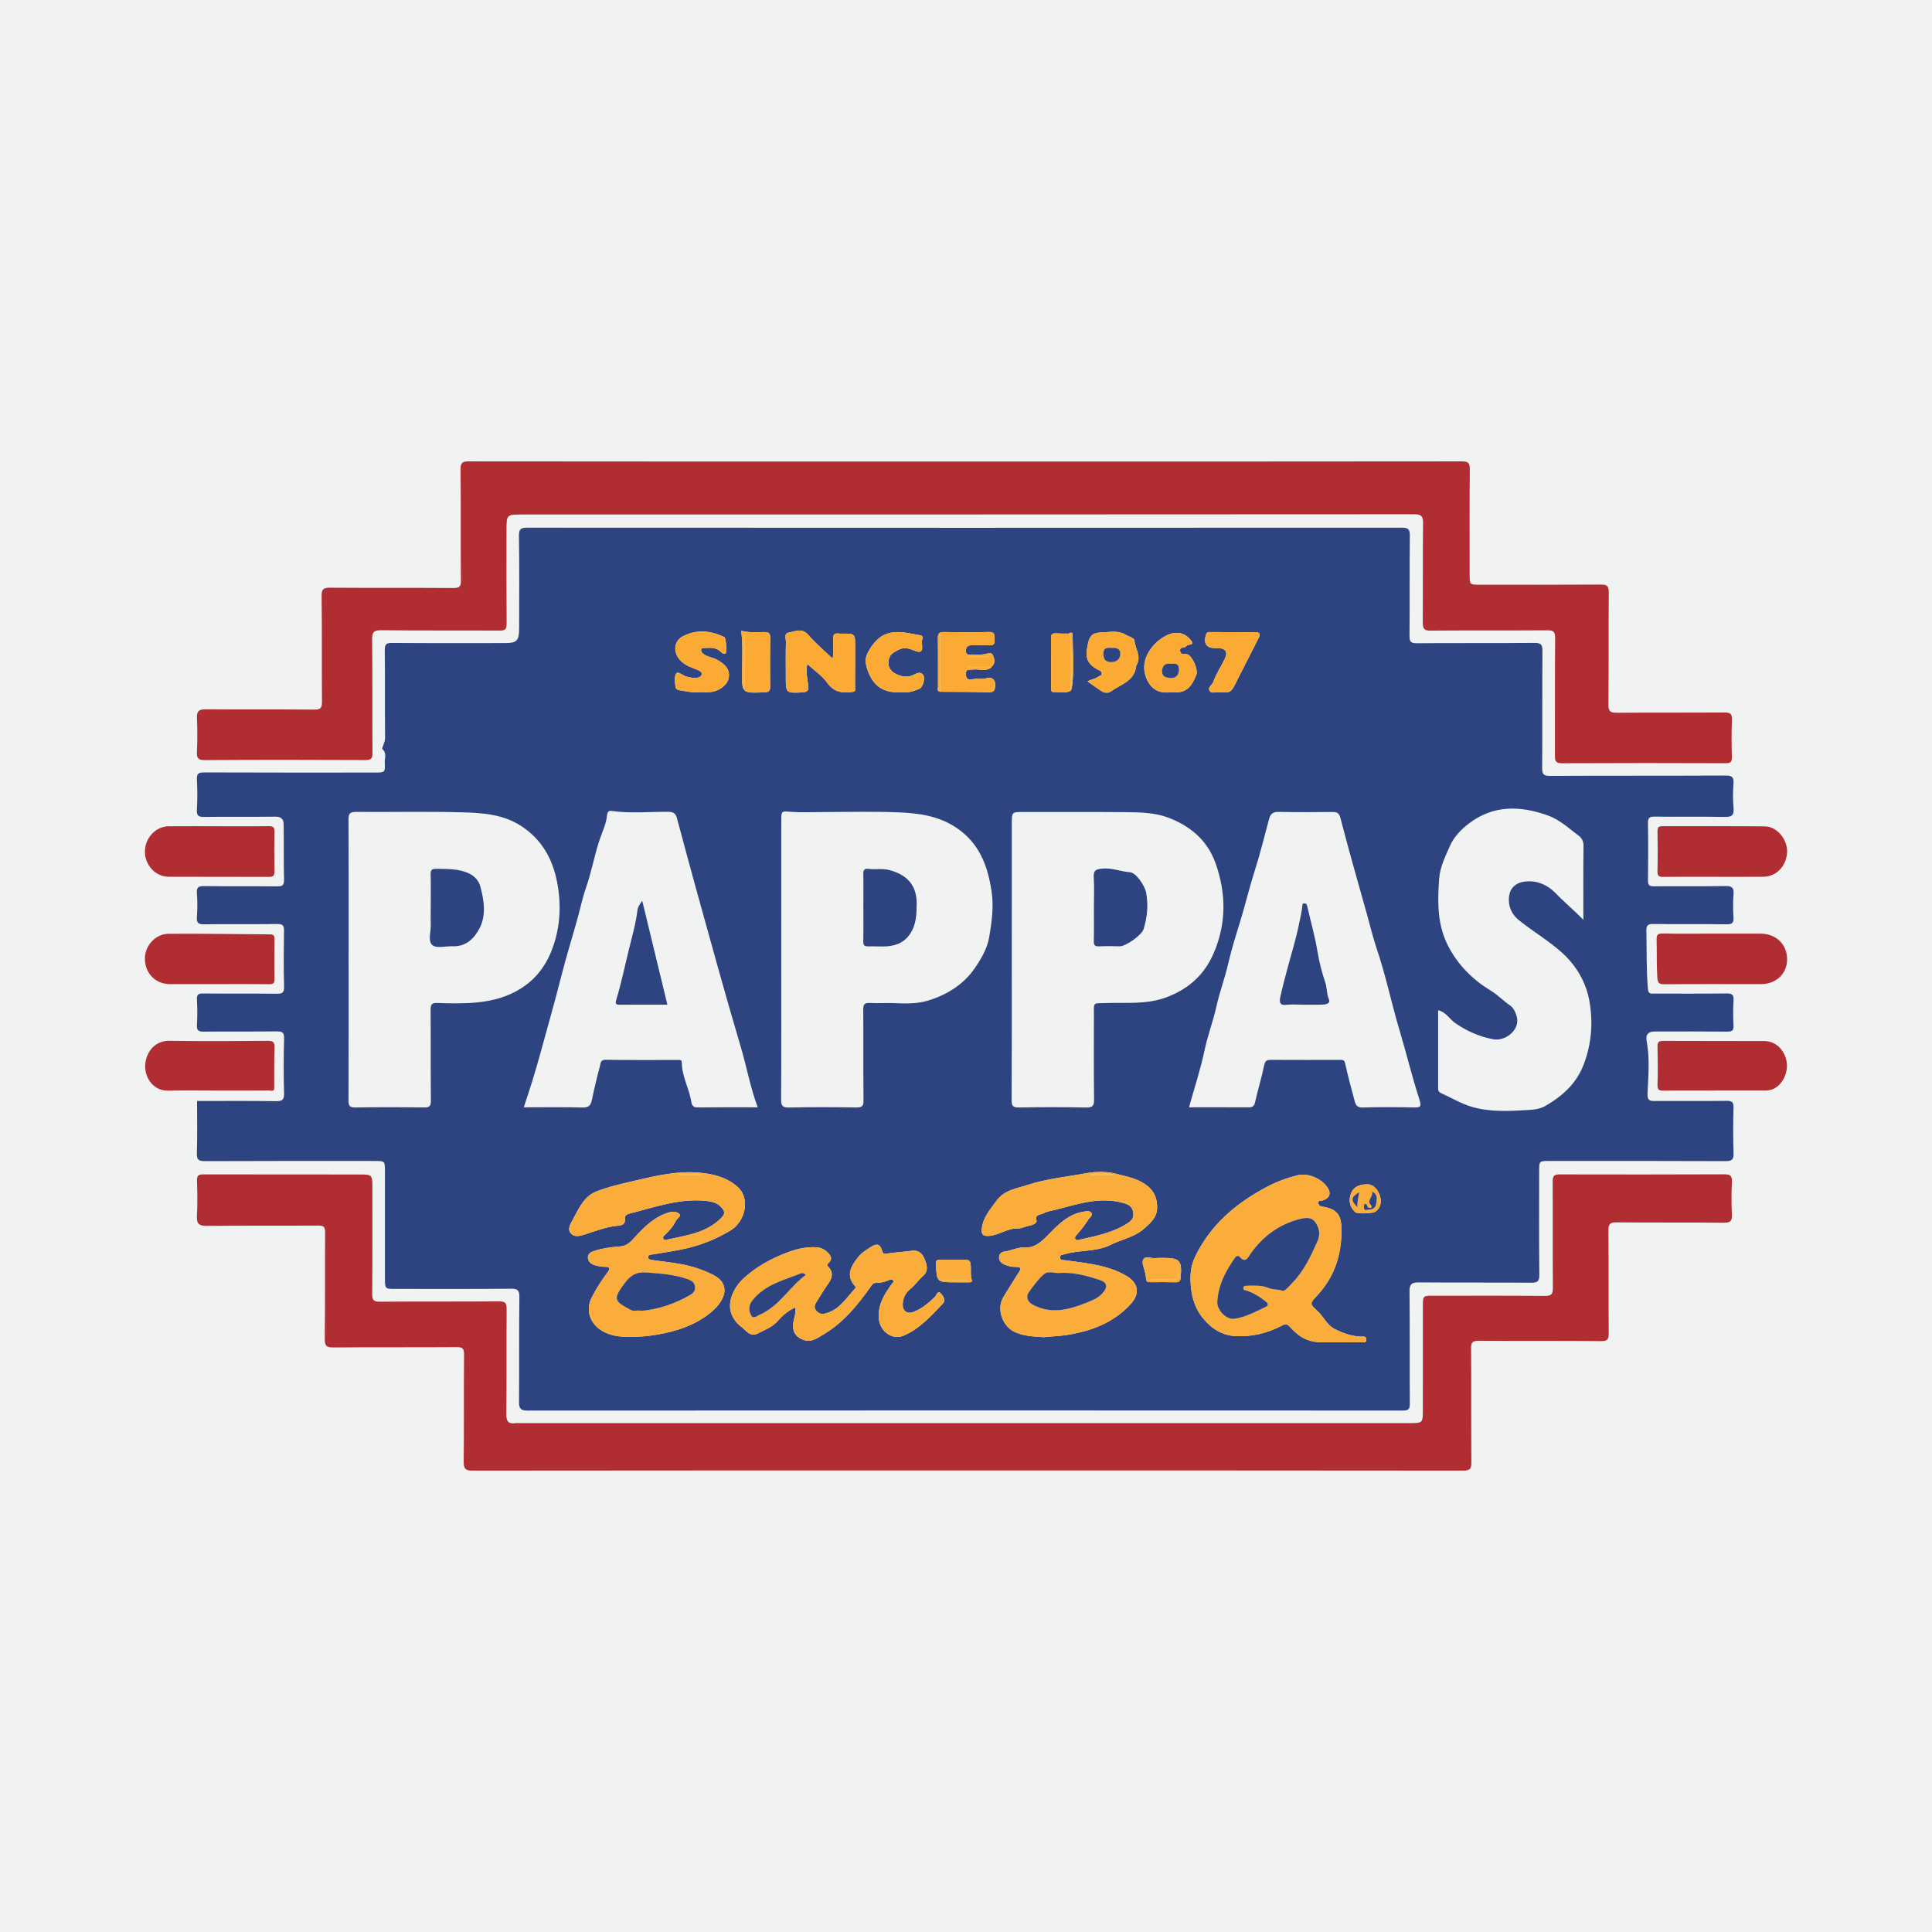<?xml version="1.0" encoding="utf-8"?>
<!-- Generator: Adobe Illustrator 17.0.0, SVG Export Plug-In . SVG Version: 6.00 Build 0)  -->
<!DOCTYPE svg PUBLIC "-//W3C//DTD SVG 1.1//EN" "http://www.w3.org/Graphics/SVG/1.1/DTD/svg11.dtd">
<svg version="1.1" id="Layer_1" xmlns="http://www.w3.org/2000/svg" xmlns:xlink="http://www.w3.org/1999/xlink" x="0px" y="0px"
	 width="200px" height="200px" viewBox="0 0 200 200" enable-background="new 0 0 200 200" xml:space="preserve">
<rect fill="#F1F2F2" width="200" height="200"/>
<g>
	<path fill="#2D4480" d="M20.4,113.976c2.673,0,5.421-0.025,8.169,0.017c0.684,0.01,0.856-0.168,0.837-0.848
		c-0.052-1.878-0.051-3.759,0.003-5.637c0.019-0.657-0.209-0.744-0.781-0.738c-2.506,0.029-5.012-0.005-7.518,0.025
		c-0.56,0.007-0.761-0.116-0.724-0.708c0.055-0.868,0.047-1.744,0-2.613c-0.028-0.52,0.146-0.632,0.64-0.627
		c2.533,0.025,5.066-0.004,7.599,0.026c0.568,0.007,0.8-0.076,0.782-0.734c-0.053-1.932-0.036-3.868-0.007-5.801
		c0.008-0.523-0.121-0.689-0.668-0.682c-2.532,0.03-5.065-0.01-7.597,0.03c-0.622,0.01-0.792-0.161-0.751-0.766
		c0.055-0.813,0.065-1.638-0.002-2.449c-0.053-0.651,0.195-0.747,0.774-0.74c2.506,0.031,5.012-0.002,7.517,0.027
		c0.547,0.006,0.743-0.095,0.729-0.698c-0.048-1.932-0.003-3.867-0.041-5.8c-0.009-0.464-0.295-0.726-0.858-0.719
		c-2.451,0.032-4.903-0.007-7.354,0.028c-0.597,0.009-0.803-0.12-0.767-0.751c0.059-1.032,0.059-2.072,0.001-3.103
		c-0.035-0.625,0.159-0.755,0.761-0.753c5.883,0.024,11.767,0.014,17.65,0.014c1.054,0,1.083,0,1.038-1.083
		c-0.018-0.437,0.227-0.927-0.25-1.347c-0.088-0.078,0.285-0.702,0.281-1.157c-0.028-3.023,0.004-6.047-0.03-9.07
		c-0.007-0.606,0.133-0.767,0.752-0.762c3.868,0.032,7.736,0.016,11.603,0.016c1.345,0,1.554-0.216,1.554-1.607
		c0.001-3.16,0.033-6.32-0.021-9.479c-0.013-0.763,0.23-0.861,0.904-0.861c30.153,0.017,60.306,0.017,90.459,0.001
		c0.649,0,0.87,0.117,0.862,0.827c-0.042,3.459-0.002,6.918-0.034,10.377c-0.006,0.611,0.146,0.762,0.757,0.757
		c4.058-0.03,8.117,0.004,12.175-0.035c0.709-0.007,0.832,0.215,0.828,0.862c-0.029,4.031-0.001,8.063-0.028,12.094
		c-0.004,0.622,0.137,0.813,0.794,0.81c6.074-0.028,12.148-0.006,18.222-0.034c0.655-0.003,0.829,0.182,0.789,0.808
		c-0.053,0.841-0.08,1.695,0.006,2.53c0.086,0.835-0.24,0.962-0.987,0.946c-2.396-0.049-4.794-0.003-7.19-0.03
		c-0.521-0.006-0.69,0.116-0.681,0.662c0.033,1.988,0.023,3.977,0,5.965c-0.005,0.461,0.135,0.589,0.594,0.585
		c2.479-0.022,4.958,0.016,7.436-0.027c0.693-0.012,0.88,0.195,0.825,0.864c-0.064,0.785-0.049,1.581-0.003,2.368
		c0.032,0.555-0.11,0.736-0.704,0.727c-2.533-0.037-5.066,0.003-7.599-0.031c-0.578-0.008-0.725,0.149-0.713,0.718
		c0.042,2.004-0.01,4.009,0.159,6.012c0.043,0.507,0.282,0.478,0.622,0.478c2.506-0.004,5.012,0.017,7.518-0.017
		c0.569-0.008,0.756,0.125,0.722,0.708c-0.052,0.869-0.049,1.744-0.003,2.613c0.027,0.518-0.141,0.633-0.636,0.628
		c-2.506-0.025-5.012-0.014-7.518-0.012c-0.684,0.001-0.963,0.332-0.837,0.988c0.34,1.777,0.172,3.575,0.097,5.352
		c-0.033,0.769,0.136,0.859,0.754,0.856c2.479-0.011,4.958,0.017,7.436-0.018c0.591-0.008,0.719,0.172,0.705,0.73
		c-0.039,1.552-0.051,3.106,0.004,4.657c0.024,0.672-0.145,0.858-0.832,0.855c-6.074-0.029-12.148-0.018-18.222-0.018
		c-1.069,0-1.069,0.001-1.069,1.072c0,3.568-0.023,7.137,0.018,10.704c0.008,0.706-0.201,0.833-0.857,0.828
		c-3.868-0.032-7.736,0.002-11.603-0.032c-0.738-0.007-0.986,0.167-0.978,0.95c0.041,3.867,0.005,7.736,0.031,11.603
		c0.004,0.573-0.142,0.714-0.717,0.714c-30.207-0.015-60.415-0.014-90.622,0.003c-0.689,0-0.881-0.203-0.875-0.882
		c0.03-3.622-0.011-7.246,0.036-10.868c0.01-0.752-0.216-0.872-0.903-0.866c-3.977,0.034-7.953,0.017-11.93,0.017
		c-1.082,0-1.083,0-1.083-1.123c0-3.677-0.001-7.354-0.001-11.032c0-1.087,0-1.086-1.051-1.086c-5.856,0-11.713-0.012-17.569,0.016
		c-0.669,0.003-0.87-0.14-0.848-0.834C20.437,117.606,20.4,115.84,20.4,113.976z M110.94,71.331c0.305-1.873,0.095-3.756,0.1-5.634
		c0.001-0.304-0.237-0.206-0.412-0.104c-0.433-0.007-0.868,0.003-1.299-0.027c-0.377-0.026-0.535,0.093-0.531,0.494
		c0.017,1.707,0.012,3.414,0.008,5.121c0,0.227-0.021,0.484,0.289,0.463c0.576-0.04,1.175,0.183,1.729-0.134
		C110.863,71.45,110.901,71.39,110.94,71.331z M102.601,69.111l0.005-0.05c0.431-0.328,0.373-0.77,0.209-1.179
		c-0.164-0.409-0.485-0.24-0.82-0.172c-0.445,0.09-0.919,0.05-1.38,0.044c-0.272-0.004-0.633,0.119-0.626-0.385
		c0.006-0.427,0.229-0.574,0.617-0.573c0.571,0.001,1.144-0.041,1.711,0.004c0.493,0.039,0.694-0.088,0.645-0.612
		c-0.038-0.411,0.071-0.789-0.601-0.766c-1.548,0.052-3.099,0.034-4.648,0.008c-0.517-0.009-0.633,0.186-0.625,0.669
		c0.026,1.658,0.004,3.316,0.013,4.974c0.001,0.187-0.137,0.455,0.194,0.533l0.038,0.005c1.655,0.015,3.31,0.001,4.963,0.06
		c0.689,0.025,0.724-0.32,0.719-0.841c-0.006-0.65-0.556-0.737-0.876-0.627c-0.481,0.166-0.934-0.003-1.394,0.1
		c-0.361,0.081-0.738,0.124-0.757-0.5c-0.018-0.621,0.375-0.436,0.689-0.488C101.316,69.211,102.002,69.565,102.601,69.111z
		 M88.31,71.619l-0.006,0c0.341-0.06,0.213-0.322,0.214-0.517c0.007-1.388,0.007-2.775,0.008-4.163c0.001-1.35,0-1.35-1.356-1.346
		c-0.109,0-0.22,0.01-0.326-0.006c-0.454-0.07-0.615,0.095-0.609,0.574c0.008,0.668,0.102,1.346-0.048,2.013
		c-0.854-0.821-1.754-1.566-2.501-2.441c-0.669-0.784-1.386-0.357-2.062-0.241c-0.5,0.086-0.254,0.64-0.264,0.976
		c-0.033,1.196-0.013,2.394-0.013,3.591c0,1.713-0.001,1.7,1.749,1.614c0.522-0.025,0.639-0.244,0.575-0.724
		c-0.091-0.677-0.262-1.356-0.102-2.215c0.759,0.699,1.549,1.226,2.065,1.95C86.353,71.695,87.255,71.777,88.31,71.619z
		 M104.739,99.346c0,4.849,0.012,9.698-0.016,14.546c-0.004,0.617,0.156,0.762,0.762,0.752c2.315-0.038,4.631-0.045,6.946,0.006
		c0.708,0.016,0.833-0.205,0.825-0.86c-0.037-2.914-0.019-5.829-0.016-8.744c0.001-1.35-0.122-1.169,1.246-1.212
		c2.114-0.066,4.232,0.177,6.313-0.613c2.307-0.876,3.917-2.363,4.866-4.603c1.303-3.075,1.27-6.179,0.154-9.296
		c-0.86-2.401-2.696-3.876-4.956-4.708c-1.35-0.497-2.889-0.527-4.359-0.54c-3.514-0.03-7.028-0.003-10.542-0.014
		c-1.221-0.004-1.221-0.024-1.221,1.229C104.741,89.975,104.741,94.66,104.739,99.346z M80.875,99.408
		c0,4.792,0.013,9.585-0.015,14.377c-0.004,0.644,0.102,0.882,0.819,0.865c2.313-0.053,4.629-0.042,6.943-0.007
		c0.59,0.009,0.778-0.107,0.77-0.742c-0.038-3.131-0.005-6.262-0.028-9.394c-0.004-0.527,0.126-0.707,0.671-0.679
		c0.896,0.046,1.798-0.026,2.694,0.021c1.117,0.059,2.298,0.045,3.301-0.256c1.934-0.581,3.691-1.636,4.889-3.382
		c0.665-0.969,1.282-2.04,1.472-3.147c0.266-1.558,0.503-3.142,0.257-4.784c-0.403-2.697-1.279-5.009-3.663-6.605
		c-1.895-1.268-4.021-1.51-6.171-1.589c-2.61-0.096-5.227-0.023-7.841-0.023c-1.007,0-2.019,0.058-3.021-0.018
		c-1.077-0.082-1.074-0.137-1.075,0.984C80.876,89.823,80.876,94.615,80.875,99.408z M36.091,99.303
		c0,4.873,0.01,9.745-0.013,14.617c-0.003,0.56,0.121,0.733,0.707,0.724c2.368-0.036,4.736-0.034,7.104-0.001
		c0.571,0.008,0.722-0.139,0.716-0.715c-0.031-3.13,0.001-6.261-0.029-9.391c-0.006-0.583,0.16-0.734,0.725-0.71
		c1.087,0.046,2.179,0.055,3.265,0.004c1.967-0.094,3.841-0.499,5.531-1.618c1.62-1.072,2.62-2.604,3.209-4.363
		c0.718-2.146,0.795-4.394,0.348-6.617c-0.471-2.344-1.564-4.299-3.628-5.678c-1.859-1.242-3.964-1.399-6.05-1.46
		c-3.699-0.108-7.403-0.014-11.105-0.047c-0.643-0.006-0.799,0.168-0.795,0.801C36.104,89.667,36.091,94.485,36.091,99.303z
		 M123.085,114.627c2.099,0,4.141-0.006,6.183,0.005c0.387,0.002,0.563-0.112,0.655-0.524c0.287-1.275,0.673-2.527,0.939-3.806
		c0.093-0.447,0.232-0.588,0.669-0.585c2.396,0.014,4.793,0.008,7.189,0.005c0.28,0,0.451-0.016,0.535,0.387
		c0.273,1.298,0.643,2.576,0.977,3.861c0.112,0.432,0.269,0.697,0.842,0.679c1.741-0.057,3.486-0.042,5.228-0.01
		c0.651,0.012,0.903,0.022,0.635-0.811c-0.762-2.369-1.347-4.794-2.06-7.18c-0.84-2.809-1.426-5.687-2.368-8.469
		c-0.38-1.123-0.655-2.281-0.974-3.425c-0.932-3.339-1.894-6.67-2.762-10.025c-0.15-0.58-0.351-0.676-0.848-0.672
		c-1.852,0.016-3.704,0.031-5.555-0.009c-0.562-0.012-0.847,0.186-0.986,0.696c-0.493,1.81-0.93,3.639-1.504,5.423
		c-0.545,1.697-0.95,3.435-1.472,5.138c-0.448,1.462-0.922,2.945-1.267,4.458c-0.34,1.491-0.902,2.974-1.227,4.455
		c-0.329,1.502-0.886,2.928-1.201,4.429C124.294,110.654,123.646,112.612,123.085,114.627z M78.436,114.628
		c-0.776-2.109-1.158-4.262-1.782-6.358c-1.608-5.397-3.083-10.833-4.596-16.258c-0.679-2.436-1.319-4.883-1.984-7.323
		c-0.117-0.431-0.321-0.645-0.869-0.65c-1.974-0.02-3.954,0.189-5.926-0.094c-0.215-0.031-0.404,0.047-0.442,0.476
		c-0.072,0.824-0.457,1.621-0.73,2.407c-0.573,1.652-0.849,3.378-1.435,5.031c-0.341,0.96-0.559,2.016-0.834,3.027
		c-0.54,1.983-1.166,3.944-1.672,5.935c-0.707,2.785-1.493,5.547-2.253,8.317c-0.501,1.828-1.066,3.635-1.692,5.491
		c2.075,0,4.089-0.031,6.1,0.019c0.617,0.015,0.829-0.206,0.944-0.756c0.251-1.198,0.531-2.391,0.851-3.572
		c0.064-0.236,0.037-0.62,0.565-0.611c2.478,0.04,4.956,0.017,7.435,0.02c0.204,0,0.461-0.069,0.464,0.282
		c0.009,1.437,0.778,2.691,0.989,4.081c0.05,0.329,0.201,0.554,0.635,0.549C74.246,114.614,76.288,114.628,78.436,114.628z
		 M163.909,95.218c0-2.558-0.018-5.117,0.017-7.675c0.006-0.44-0.198-0.801-0.438-0.98c-1.041-0.779-1.999-1.7-3.258-2.149
		c-2.849-1.017-5.615-1.101-8.157,0.823c-0.818,0.619-1.563,1.394-1.965,2.313c-0.483,1.103-1.044,2.181-1.133,3.471
		c-0.167,2.428-0.199,4.768,0.993,7.013c1.029,1.937,2.53,3.409,4.344,4.506c0.748,0.452,1.313,1.076,2.019,1.548
		c0.347,0.232,0.589,0.758,0.693,1.194c0.329,1.385-1.222,2.518-2.416,2.304c-1.423-0.256-2.715-0.827-3.922-1.648
		c-0.618-0.42-0.987-1.175-1.811-1.355c0,2.65,0,5.264,0,7.878c0,0.267-0.043,0.542,0.282,0.688
		c1.092,0.489,2.139,1.131,3.278,1.452c1.829,0.516,3.748,0.427,5.628,0.313c0.623-0.038,1.302-0.07,1.926-0.434
		c1.782-1.04,3.213-2.315,3.971-4.329c0.8-2.126,0.959-4.276,0.584-6.467c-0.336-1.966-1.338-3.677-2.772-4.997
		c-1.388-1.278-3.061-2.241-4.537-3.431c-0.81-0.653-1.197-1.626-0.982-2.677c0.141-0.69,0.696-1.161,1.397-1.288
		c1.348-0.245,2.539,0.287,3.418,1.202C161.966,93.429,162.975,94.255,163.909,95.218z M108.067,138.427
		c0.841-0.101,1.621-0.108,2.403-0.234c2.52-0.408,4.794-1.257,6.57-3.187c1.002-1.089,0.823-2.201-0.469-2.95
		c-1.939-1.125-4.113-1.282-6.253-1.588c-0.229-0.033-0.555,0.051-0.577-0.284c-0.022-0.329,0.294-0.29,0.527-0.36
		c1.524-0.457,3.173-0.204,4.665-0.944c1.164-0.577,2.508-0.805,3.513-1.697c0.649-0.576,1.335-1.161,1.34-2.161
		c0.008-1.338-0.591-2.156-1.83-2.771c-0.712-0.353-1.448-0.48-2.189-0.685c-1.145-0.317-2.291-0.308-3.375-0.106
		c-2.008,0.374-4.061,0.565-6.014,1.204c-1.146,0.375-2.412,0.525-3.21,1.625c-0.658,0.906-1.426,1.754-1.535,2.933
		c-0.048,0.522,0.086,0.78,0.785,0.716c1.051-0.096,1.903-0.821,3.008-0.774c0.313,0.013,0.781-0.227,1.2-0.297
		c0.291-0.048,0.734-0.285,0.681-0.473c-0.2-0.711,0.359-0.611,0.689-0.783c0.435-0.227,0.912-0.283,1.377-0.403
		c2.308-0.596,4.575-1.374,7.032-0.642c0.555,0.166,0.776,0.405,0.887,0.844c0.118,0.469-0.021,0.855-0.471,1.158
		c-1.55,1.044-3.34,1.373-5.106,1.776c-0.135,0.031-0.345,0.087-0.415-0.124c-0.055-0.166,0.053-0.268,0.17-0.404
		c0.43-0.497,0.849-1.013,1.193-1.57c0.132-0.213,0.555-0.447,0.275-0.742c-0.19-0.2-0.557-0.106-0.856-0.053
		c-1.442,0.254-2.44,1.215-3.392,2.196c-0.752,0.775-1.485,1.56-2.647,1.499c-0.738-0.039-1.353,0.329-2.047,0.41
		c-0.261,0.031-0.564,0.201-0.575,0.581c-0.011,0.383,0.239,0.628,0.518,0.75c0.358,0.157,0.771,0.272,1.157,0.262
		c0.798-0.021,0.526,0.315,0.29,0.69c-0.511,0.809-1.026,1.615-1.518,2.435c-0.748,1.246-0.087,3.084,1.253,3.651
		C106.095,138.336,107.11,138.366,108.067,138.427z M65.489,138.395c0.81-0.008,1.608-0.083,2.412-0.215
		c2.155-0.354,4.184-1.014,5.853-2.46c1.262-1.094,1.983-2.781,0.072-3.748c-0.849-0.43-1.771-0.762-2.698-0.979
		c-1.136-0.266-2.311-0.365-3.469-0.534c-0.235-0.034-0.57-0.065-0.573-0.304c-0.005-0.287,0.33-0.272,0.575-0.314
		c1.289-0.217,2.612-0.39,3.85-0.719c1.434-0.381,2.848-0.973,4.178-1.788c1.389-0.852,2.097-3.262,0.6-4.528
		c-1.164-0.985-2.506-1.285-3.897-1.41c-2.212-0.199-4.374,0.292-6.514,0.795c-1.402,0.329-2.826,0.635-4.16,1.158
		c-1.237,0.485-1.787,1.728-2.387,2.84c-0.25,0.463-0.638,1.036-0.239,1.486c0.44,0.497,1.102,0.224,1.668,0.043
		c1.047-0.334,2.077-0.732,3.187-0.827c0.442-0.038,0.812-0.145,0.745-0.73c-0.039-0.339,0.244-0.473,0.498-0.537
		c2.573-0.646,5.104-1.579,7.822-1.316c0.57,0.055,1.214,0.176,1.616,0.628c0.234,0.264,0.583,0.582,0.069,1.111
		c-1.582,1.628-3.685,1.831-5.703,2.297c-0.114,0.026-0.291,0.043-0.337-0.129c-0.034-0.126-0.002-0.223,0.128-0.336
		c0.502-0.432,0.908-0.95,1.213-1.543c0.121-0.235,0.572-0.442,0.306-0.686c-0.179-0.164-0.539-0.278-0.955-0.166
		c-1.55,0.417-2.602,1.48-3.627,2.588c-0.437,0.473-0.788,0.905-1.545,0.96c-0.866,0.063-1.75,0.177-2.6,0.443
		c-0.401,0.126-0.738,0.296-0.717,0.726c0.019,0.398,0.334,0.668,0.717,0.774c0.331,0.091,0.68,0.17,1.019,0.163
		c0.633-0.013,0.55,0.24,0.276,0.607c-0.603,0.808-1.151,1.65-1.608,2.55c-0.639,1.258-0.257,2.591,0.917,3.38
		C63.198,138.359,64.332,138.404,65.489,138.395z M138.777,138.954c0.707,0,1.415,0.01,2.122-0.006
		c0.214-0.005,0.55,0.113,0.549-0.284c-0.002-0.381-0.33-0.295-0.551-0.301c-0.98-0.025-1.877-0.356-2.731-0.786
		c-0.816-0.411-1.162-1.308-1.817-1.899c-0.78-0.704-0.758-0.759-0.011-1.552c1.851-1.966,2.59-4.359,2.529-6.996
		c-0.034-1.474-0.58-1.994-1.956-2.217c-0.245-0.04-0.424-0.123-0.433-0.387c-0.01-0.307,0.249-0.202,0.414-0.247
		c0.635-0.171,0.897-0.613,0.662-1.109c-0.488-1.032-2.027-1.792-3.181-1.514c-1.132,0.273-2.226,0.676-3.257,1.224
		c-3.189,1.696-5.838,3.937-7.426,7.277c-0.381,0.801-0.48,1.682-0.447,2.484c0.054,1.323,0.342,2.634,1.239,3.756
		c0.894,1.118,1.992,1.834,3.386,1.914c1.704,0.097,3.355-0.301,4.865-1.102c0.455-0.241,0.623-0.045,0.858,0.21
		c0.669,0.727,1.376,1.291,2.438,1.469C136.958,139.045,137.866,138.883,138.777,138.954z M82.345,135.34
		c0.026,0.446-0.024,0.768-0.121,1.118c-0.334,1.209,0.002,1.953,1.076,2.284c0.744,0.23,1.366-0.262,1.963-0.614
		c2.046-1.206,3.504-3.012,4.855-4.91c0.151-0.212,0.248-0.414,0.532-0.412c0.491,0.004,0.955-0.09,1.401-0.306
		c0.104-0.05,0.305-0.049,0.378,0.018c0.167,0.155-0.017,0.265-0.109,0.394c-0.782,1.094-1.488,2.19-1.334,3.66
		c0.131,1.253,1.389,2.19,2.553,1.694c1.669-0.711,2.86-2.049,4.073-3.332c0.311-0.329,0.026-0.777-0.195-1.018
		c-0.361-0.396-0.483,0.191-0.624,0.327c-0.673,0.645-1.371,1.25-2.249,1.573c-0.688,0.253-1.138-0.137-1.095-0.858
		c0.037-0.622,0.329-1.152,0.78-1.519c0.501-0.407,0.85-0.942,1.332-1.361c0.634-0.553,0.355-1.257,0.099-1.857
		c-0.214-0.5-0.633-0.837-1.288-0.74c-0.848,0.126-1.711,0.157-2.558,0.288c-0.304,0.047-0.401,0.05-0.492-0.281
		c-0.178-0.644-0.497-0.84-1.169-0.403c-0.478,0.311-0.961,0.597-1.309,1.041c-0.733,0.936-1.348,1.902-0.311,3.036
		c0.098,0.107-0.02,0.233-0.119,0.341c-0.843,0.92-1.512,2.035-2.818,2.422c-0.381,0.113-0.692,0.165-1.03-0.169
		c-0.339-0.336-0.251-0.632-0.064-0.94c0.403-0.664,0.812-1.325,1.259-1.96c0.43-0.611,0.514-1.182-0.039-1.753
		c-0.086-0.089-0.136-0.19-0.036-0.273c0.427-0.359,0.471-0.683,0.051-1.115c-0.338-0.347-0.676-0.55-1.168-0.59
		c-1.026-0.084-2.02,0.147-2.94,0.485c-1.684,0.618-3.265,1.462-4.617,2.694c-1.289,1.174-2.37,3.463-0.199,5.108
		c0.431,0.327,0.857,1.034,1.641,0.624c0.718-0.375,1.474-0.625,2.056-1.286C80.975,136.222,81.533,135.701,82.345,135.34z
		 M72.391,71.644c0.43,0,0.785,0.027,1.135-0.005c1.022-0.095,1.801-0.794,1.915-1.487c0.145-0.888-0.406-1.379-1.125-1.815
		c-0.487-0.296-1.074-0.3-1.52-0.664c-0.144-0.118-0.232-0.238-0.215-0.4c0.024-0.223,0.233-0.191,0.382-0.197
		c0.587-0.023,1.179-0.074,1.655,0.4c0.123,0.122,0.294,0.284,0.502,0.152c0.148-0.093,0.031-1.59-0.127-1.668
		c-1.393-0.684-2.819-0.824-4.239-0.128c-1.03,0.505-1.115,1.715-0.298,2.56c0.493,0.509,1.12,0.707,1.73,0.945
		c0.259,0.101,0.486,0.243,0.461,0.455c-0.026,0.222-0.287,0.363-0.557,0.375c-0.547,0.024-1.061-0.075-1.528-0.373
		c-0.187-0.119-0.484-0.244-0.577-0.057c-0.209,0.42-0.107,0.907-0.057,1.36c0.036,0.322,0.35,0.345,0.619,0.388
		C71.184,71.589,71.816,71.734,72.391,71.644z M112.575,70.535c0.52,0.364,0.985,0.701,1.462,1.018
		c0.296,0.196,0.701,0.207,0.933,0.039c1.016-0.738,2.476-1.056,2.647-2.644c0.008-0.076,0.062-0.148,0.098-0.22
		c0.423-0.856-0.214-1.608-0.276-2.42c-0.022-0.285-0.598-0.41-0.922-0.605c-0.745-0.448-1.516-0.28-2.28-0.242
		c-0.715,0.036-1.347-0.001-1.591,1.076c-0.327,1.448-0.232,2.159,1.092,2.834c0.151,0.077,0.286,0.102,0.311,0.305
		c0.035,0.279-0.195,0.253-0.334,0.359C113.393,70.281,112.984,70.316,112.575,70.535z M121.231,71.645
		c1.565,0.194,2.089-0.531,2.603-1.744c0.245-0.578-0.421-2.049-0.951-2.173c-0.263-0.062-0.644,0.112-0.714-0.324
		c-0.082-0.506,0.498-0.265,0.65-0.535c0.04-0.071,0.183-0.106,0.283-0.119c0.507-0.063,0.311-0.315,0.135-0.529
		c-0.604-0.737-1.511-0.894-2.389-0.483c-0.614,0.287-1.126,0.691-1.545,1.204c-0.812,0.995-1.111,2.132-0.601,3.338
		C119.178,71.409,120.116,71.836,121.231,71.645z M93.274,71.647c0.613,0.122,1.254-0.072,1.882-0.332
		c0.38-0.157,0.674-1.117,0.396-1.47c-0.257-0.325-0.61-0.177-0.937-0.005c-0.535,0.282-1.134,0.239-1.642,0.028
		c-0.556-0.231-1.051-0.582-0.995-1.379c0.051-0.726,0.479-0.934,1.031-1.22c0.665-0.345,1.199-0.089,1.763,0.125
		c0.545,0.206,0.731,0.035,0.687-0.515c-0.019-0.242-0.052-0.506,0.021-0.728c0.093-0.282-0.063-0.361-0.244-0.389
		c-1.25-0.198-2.472-0.621-3.763-0.015c-0.831,0.39-2.035,1.979-1.857,2.88C89.968,70.392,90.964,71.853,93.274,71.647z
		 M127.63,65.441c0-0.001,0-0.002,0-0.003c-0.354,0-0.708,0.001-1.062,0c-0.381-0.001-0.763-0.012-1.144-0.003
		c-0.228,0.006-0.477-0.074-0.585,0.276c-0.277,0.897,0.042,1.384,0.948,1.383c0.136,0,0.274-0.02,0.408-0.005
		c0.724,0.082,0.912,0.437,0.599,1.099c-0.384,0.811-0.901,1.554-1.199,2.413c-0.106,0.307-0.588,0.532-0.391,0.892
		c0.192,0.352,0.639,0.123,0.971,0.166c0.187,0.025,0.384-0.02,0.57,0.007c0.514,0.076,0.789-0.192,1.002-0.614
		c0.836-1.658,1.678-3.313,2.527-4.965c0.214-0.417,0.197-0.659-0.357-0.65C129.155,65.45,128.393,65.441,127.63,65.441z
		 M76.731,65.301c0.174,1.429,0.105,2.759,0.087,4.083c-0.032,2.399-0.052,2.385,2.358,2.282c0.444-0.019,0.553-0.178,0.55-0.58
		c-0.013-1.688-0.021-3.377,0.007-5.065c0.008-0.487-0.176-0.593-0.617-0.587C78.336,65.443,77.55,65.51,76.731,65.301z
		 M120.097,130.217c-0.325,0-0.665,0.061-0.973-0.011c-0.945-0.22-0.909,0.462-0.75,0.939c0.144,0.43,0.237,0.844,0.272,1.285
		c0.024,0.304,0.249,0.301,0.474,0.3c0.868-0.001,1.735-0.008,2.602,0.008c0.346,0.006,0.467-0.135,0.497-0.472
		c0.16-1.8-0.061-2.049-1.879-2.049C120.26,130.217,120.179,130.217,120.097,130.217z M98.894,132.744
		c0.461,0,0.922-0.001,1.382,0.001c0.166,0.001,0.4-0.011,0.332-0.221c-0.188-0.584-0.045-1.184-0.145-1.765
		c-0.04-0.235-0.235-0.343-0.485-0.343c-0.894,0-1.788-0.014-2.682-0.004c-0.201,0.002-0.418,0.012-0.405,0.35
		C96.962,132.736,96.954,132.736,98.894,132.744z M141.463,122.602c-0.786,0.018-1.382,0.269-1.631,1.005
		c-0.24,0.709-0.102,1.358,0.466,1.879c0.21,0.193,1.794,0.139,2.063-0.047c0.691-0.478,0.661-1.217,0.424-1.818
		C142.58,123.101,142.148,122.556,141.463,122.602z"/>
	<path fill="#B02D32" d="M99.915,47.778c17.132-0.001,34.264,0.004,51.396-0.017c0.683-0.001,0.849,0.168,0.843,0.846
		c-0.037,3.622-0.017,7.245-0.017,10.867c0,1.054,0.001,1.054,1.093,1.054c4.167,0,8.334,0.013,12.502-0.014
		c0.627-0.004,0.813,0.15,0.807,0.802c-0.033,3.867,0.008,7.735-0.037,11.602c-0.009,0.756,0.224,0.875,0.909,0.868
		c3.704-0.034,7.408-0.002,11.112-0.03c0.602-0.005,0.792,0.14,0.766,0.762c-0.054,1.278-0.038,2.56-0.008,3.839
		c0.011,0.479-0.084,0.654-0.618,0.652c-5.665-0.021-11.33-0.024-16.995,0.004c-0.718,0.003-0.703-0.363-0.702-0.868
		c0.009-4.031-0.01-8.062,0.021-12.093c0.005-0.648-0.178-0.806-0.811-0.802c-4.031,0.029-8.062-0.001-12.093,0.031
		c-0.617,0.005-0.799-0.176-0.796-0.768c0.018-3.43-0.009-6.861,0.027-10.291c0.007-0.705-0.1-0.984-0.906-0.984
		c-30.777,0.023-61.555,0.021-92.332,0.023c-1.64,0-1.641,0.001-1.642,1.652c-0.001,3.214-0.015,6.428,0.012,9.642
		c0.005,0.57-0.141,0.727-0.72,0.723c-4.085-0.026-8.171,0.013-12.256-0.037c-0.823-0.01-0.954,0.236-0.946,0.994
		c0.043,3.894,0.007,7.79,0.035,11.684c0.004,0.599-0.126,0.767-0.753,0.763c-5.529-0.029-11.058-0.03-16.587,0.003
		c-0.697,0.004-0.867-0.186-0.834-0.855c0.058-1.168,0.051-2.343,0.004-3.512c-0.027-0.673,0.177-0.896,0.872-0.891
		c3.758,0.03,7.517-0.003,11.276,0.03c0.652,0.006,0.8-0.178,0.794-0.808C33.3,69,33.342,65.35,33.292,61.7
		c-0.01-0.763,0.231-0.866,0.906-0.861c4.249,0.03,8.498,0.002,12.747,0.029c0.593,0.004,0.773-0.117,0.768-0.746
		c-0.034-3.84,0.002-7.681-0.034-11.521c-0.007-0.682,0.164-0.84,0.842-0.839C65.652,47.783,82.783,47.778,99.915,47.778z"/>
	<path fill="#B02D32" d="M100.176,152.22c-17.078-0.001-34.156-0.005-51.234,0.016c-0.723,0.001-0.949-0.152-0.94-0.914
		c0.044-3.704,0.004-7.409,0.037-11.113c0.006-0.623-0.166-0.757-0.767-0.753c-4.249,0.028-8.498,0.001-12.747,0.031
		c-0.681,0.005-0.915-0.115-0.905-0.871c0.048-3.676,0.008-7.354,0.037-11.031c0.005-0.58-0.151-0.717-0.72-0.713
		c-3.84,0.026-7.681-0.012-11.521,0.034c-0.851,0.01-1.075-0.257-1.029-1.069c0.068-1.195,0.043-2.397,0.007-3.594
		c-0.014-0.485,0.097-0.671,0.616-0.67c5.475,0.013,10.95-0.001,16.424,0.011c1.037,0.002,1.113,0.12,1.113,1.157
		c-0.001,3.732,0.013,7.463-0.016,11.195c-0.005,0.615,0.114,0.822,0.783,0.817c4.113-0.035,8.226-0.001,12.338-0.034
		c0.656-0.005,0.8,0.183,0.795,0.813c-0.03,3.622,0.013,7.245-0.033,10.867c-0.01,0.782,0.242,1.023,0.96,0.925
		c0.16-0.022,0.326-0.003,0.49-0.003c30.67,0,61.339,0.001,92.009,0.001c1.419,0,1.419-0.002,1.419-1.406
		c0.001-3.568,0-7.136,0.004-10.704c0.001-1.076,0.007-1.076,1.042-1.077c3.868,0,7.736-0.017,11.603,0.016
		c0.662,0.006,0.817-0.193,0.812-0.827c-0.026-3.677,0.005-7.354-0.021-11.031c-0.004-0.583,0.174-0.72,0.728-0.718
		c5.692,0.015,11.384,0.013,17.076-0.009c0.619-0.002,0.78,0.196,0.751,0.8c-0.054,1.114-0.057,2.235,0,3.349
		c0.034,0.663-0.13,0.871-0.831,0.863c-3.704-0.039-7.409,0.001-11.113-0.039c-0.697-0.007-0.845,0.191-0.839,0.855
		c0.034,3.541,0.003,7.082,0.03,10.622c0.005,0.614-0.116,0.822-0.788,0.816c-4.222-0.036-8.444-0.003-12.665-0.035
		c-0.651-0.005-0.8,0.178-0.795,0.809c0.03,3.922,0.002,7.844,0.029,11.766c0.004,0.638-0.101,0.866-0.825,0.865
		C134.387,152.215,117.282,152.22,100.176,152.22z"/>
	<path fill="#B02D32" d="M177.274,96.65c1.659,0,3.318-0.005,4.978,0.001c1.584,0.006,2.709,1.07,2.746,2.581
		c0.038,1.544-1.104,2.648-2.743,2.648c-3.318-0.001-6.637-0.018-9.955,0.01c-0.567,0.005-0.697-0.141-0.735-0.707
		c-0.088-1.306-0.034-2.609-0.072-3.913c-0.015-0.497,0.128-0.644,0.641-0.633C173.847,96.673,175.561,96.65,177.274,96.65z"/>
	<path fill="#B02D32" d="M22.692,85.534c1.713,0,3.427,0.016,5.14-0.01c0.466-0.007,0.595,0.137,0.585,0.594
		c-0.028,1.359-0.028,2.72,0.001,4.079c0.01,0.472-0.15,0.581-0.601,0.579c-3.454-0.018-6.908-0.001-10.361-0.014
		c-1.36-0.005-2.468-1.211-2.454-2.622c0.014-1.411,1.122-2.595,2.469-2.606c1.74-0.014,3.481-0.003,5.221-0.003
		C22.692,85.532,22.692,85.533,22.692,85.534z"/>
	<path fill="#B02D32" d="M177.326,90.765c-1.714,0-3.428-0.013-5.142,0.009c-0.441,0.006-0.615-0.087-0.603-0.574
		c0.034-1.387,0.024-2.775,0.005-4.162c-0.005-0.384,0.102-0.514,0.5-0.513c3.537,0.013,7.074-0.015,10.611,0.02
		c1.263,0.013,2.366,1.371,2.301,2.684c-0.072,1.431-1.103,2.517-2.447,2.531C180.809,90.778,179.068,90.764,177.326,90.765z"/>
	<path fill="#B02D32" d="M22.621,101.879c-1.659,0-3.318,0-4.977,0c-1.521,0-2.606-1.065-2.643-2.594
		c-0.032-1.348,1.06-2.609,2.456-2.619c3.499-0.025,7,0.041,10.499,0.06c0.351,0.002,0.465,0.125,0.46,0.476
		c-0.017,1.387-0.026,2.775,0.002,4.161c0.01,0.464-0.183,0.524-0.576,0.52c-1.741-0.017-3.481-0.007-5.222-0.007
		C22.621,101.877,22.621,101.878,22.621,101.879z"/>
	<path fill="#B02D32" d="M177.429,112.895c-1.74,0-3.48-0.016-5.219,0.01c-0.492,0.008-0.642-0.112-0.624-0.631
		c0.045-1.303,0.027-2.609-0.001-3.913c-0.01-0.443,0.096-0.609,0.576-0.606c3.507,0.02,7.013,0.001,10.52,0.017
		c1.243,0.005,2.284,1.135,2.305,2.545c0.015,1.014-0.708,2.562-2.174,2.569c-1.794,0.008-3.588,0.002-5.382,0.002
		C177.429,112.891,177.429,112.893,177.429,112.895z"/>
	<path fill="#B02D32" d="M22.549,112.892c-1.713,0-3.427-0.035-5.139,0.01c-1.561,0.042-2.409-1.367-2.382-2.535
		c0.034-1.486,1.046-2.644,2.485-2.622c3.398,0.054,6.798,0.032,10.196,0.005c0.573-0.005,0.735,0.145,0.714,0.719
		c-0.049,1.383-0.025,2.768-0.033,4.152c-0.003,0.43-0.345,0.265-0.539,0.266c-1.767,0.014-3.535,0.008-5.302,0.008
		C22.549,112.895,22.549,112.893,22.549,112.892z"/>
	<path fill="#FAAD3B" d="M108.067,138.427c-0.957-0.062-1.972-0.091-2.943-0.502c-1.339-0.567-2.001-2.405-1.253-3.651
		c0.492-0.82,1.008-1.626,1.518-2.435c0.236-0.374,0.508-0.711-0.29-0.69c-0.386,0.01-0.799-0.105-1.157-0.262
		c-0.28-0.123-0.529-0.368-0.518-0.75c0.011-0.38,0.315-0.551,0.575-0.581c0.694-0.081,1.309-0.449,2.047-0.41
		c1.162,0.062,1.895-0.724,2.647-1.499c0.953-0.982,1.95-1.943,3.392-2.196c0.3-0.053,0.667-0.147,0.856,0.053
		c0.28,0.295-0.144,0.529-0.275,0.742c-0.345,0.557-0.764,1.073-1.193,1.57c-0.117,0.136-0.225,0.238-0.17,0.404
		c0.069,0.211,0.28,0.155,0.415,0.124c1.766-0.404,3.556-0.733,5.106-1.776c0.449-0.303,0.589-0.689,0.471-1.158
		c-0.111-0.439-0.332-0.679-0.887-0.844c-2.457-0.733-4.724,0.045-7.032,0.642c-0.464,0.12-0.941,0.176-1.377,0.403
		c-0.33,0.172-0.889,0.072-0.689,0.783c0.053,0.188-0.391,0.425-0.681,0.473c-0.419,0.07-0.887,0.31-1.2,0.297
		c-1.105-0.048-1.957,0.677-3.008,0.774c-0.699,0.064-0.834-0.195-0.785-0.716c0.109-1.179,0.877-2.027,1.535-2.933
		c0.798-1.1,2.064-1.25,3.21-1.625c1.953-0.638,4.006-0.83,6.014-1.204c1.084-0.202,2.23-0.211,3.375,0.106
		c0.741,0.205,1.477,0.333,2.189,0.685c1.239,0.614,1.838,1.433,1.83,2.771c-0.006,1.001-0.691,1.585-1.34,2.161
		c-1.005,0.892-2.349,1.12-3.513,1.697c-1.493,0.74-3.141,0.487-4.665,0.944c-0.233,0.07-0.548,0.031-0.527,0.36
		c0.022,0.335,0.348,0.251,0.577,0.284c2.141,0.307,4.314,0.463,6.253,1.588c1.292,0.749,1.471,1.861,0.469,2.95
		c-1.776,1.93-4.05,2.779-6.57,3.187C109.688,138.32,108.907,138.327,108.067,138.427z M109.744,131.771
		c-0.442,0.104-1.184-0.299-1.709,0.161c-0.586,0.514-1.052,1.177-1.515,1.816c-0.365,0.504-0.158,1.016,0.382,1.309
		c1.862,1.01,3.678,0.549,5.476-0.165c0.608-0.241,1.238-0.459,1.712-0.974c0.626-0.681,0.565-1.162-0.328-1.444
		C112.522,132.081,111.268,131.701,109.744,131.771z M112.932,121.562c-0.005,0.019-0.009,0.038-0.014,0.057
		c0.756,0,1.513,0,2.269,0c0-0.019,0-0.038,0-0.057C114.435,121.562,113.683,121.562,112.932,121.562z"/>
	<path fill="#FAAD3B" d="M65.489,138.394c-1.157,0.01-2.291-0.035-3.309-0.72c-1.174-0.79-1.556-2.123-0.917-3.38
		c0.457-0.9,1.005-1.742,1.608-2.55c0.274-0.367,0.358-0.62-0.276-0.607c-0.339,0.007-0.689-0.071-1.019-0.163
		c-0.383-0.106-0.698-0.376-0.717-0.774c-0.021-0.429,0.316-0.6,0.717-0.726c0.85-0.266,1.734-0.38,2.6-0.443
		c0.757-0.055,1.108-0.487,1.545-0.96c1.025-1.108,2.076-2.171,3.627-2.588c0.416-0.112,0.776,0.002,0.955,0.166
		c0.267,0.244-0.185,0.451-0.306,0.686c-0.305,0.593-0.712,1.111-1.213,1.543c-0.13,0.112-0.163,0.21-0.128,0.336
		c0.047,0.172,0.224,0.155,0.337,0.129c2.018-0.466,4.121-0.669,5.703-2.297c0.514-0.529,0.166-0.847-0.069-1.111
		c-0.401-0.452-1.046-0.573-1.616-0.628c-2.717-0.262-5.249,0.67-7.822,1.316c-0.254,0.064-0.537,0.198-0.498,0.537
		c0.067,0.584-0.303,0.692-0.745,0.73c-1.11,0.095-2.14,0.493-3.187,0.827c-0.566,0.181-1.228,0.454-1.668-0.043
		c-0.399-0.45-0.011-1.023,0.239-1.486c0.6-1.112,1.15-2.355,2.387-2.84c1.333-0.523,2.758-0.828,4.16-1.158
		c2.14-0.503,4.302-0.995,6.514-0.795c1.391,0.125,2.733,0.425,3.897,1.41c1.497,1.266,0.789,3.676-0.6,4.528
		c-1.33,0.816-2.744,1.407-4.178,1.788c-1.238,0.329-2.56,0.502-3.85,0.719c-0.246,0.041-0.58,0.026-0.575,0.314
		c0.004,0.24,0.338,0.27,0.573,0.304c1.158,0.17,2.333,0.269,3.469,0.534c0.926,0.217,1.849,0.549,2.698,0.979
		c1.911,0.967,1.19,2.654-0.072,3.748c-1.669,1.446-3.699,2.106-5.853,2.46C67.097,138.312,66.298,138.387,65.489,138.394z
		 M66.406,135.701c1.744-0.165,3.477-0.733,5.084-1.676c0.286-0.168,0.529-0.45,0.462-0.859c-0.069-0.421-0.35-0.596-0.724-0.731
		c-1.405-0.51-2.863-0.599-4.338-0.709c-1.029-0.076-1.633,0.313-2.205,1.082c-1.222,1.643-1.184,1.872,0.649,2.81
		C65.667,135.789,65.971,135.584,66.406,135.701z M70.219,121.56c0,0.02,0,0.039,0,0.059c0.779,0,1.558,0,2.337,0
		c0-0.02,0-0.039,0-0.059C71.777,121.56,70.998,121.56,70.219,121.56z"/>
	<path fill="#FAAD3B" d="M138.777,138.954c-0.91-0.071-1.818,0.09-2.748-0.065c-1.062-0.177-1.769-0.742-2.438-1.469
		c-0.235-0.255-0.402-0.451-0.858-0.21c-1.511,0.8-3.162,1.199-4.865,1.102c-1.394-0.08-2.491-0.796-3.386-1.914
		c-0.897-1.122-1.185-2.433-1.239-3.756c-0.033-0.801,0.066-1.682,0.447-2.484c1.588-3.34,4.237-5.582,7.426-7.277
		c1.031-0.548,2.125-0.951,3.257-1.224c1.154-0.278,2.693,0.481,3.181,1.514c0.235,0.496-0.027,0.938-0.662,1.109
		c-0.164,0.044-0.424-0.06-0.414,0.247c0.008,0.263,0.187,0.347,0.433,0.387c1.376,0.223,1.922,0.743,1.956,2.217
		c0.061,2.637-0.677,5.03-2.529,6.996c-0.747,0.793-0.77,0.849,0.011,1.552c0.655,0.591,1.001,1.488,1.817,1.899
		c0.854,0.43,1.751,0.761,2.731,0.786c0.22,0.006,0.549-0.081,0.551,0.301c0.002,0.397-0.335,0.279-0.549,0.284
		C140.191,138.964,139.484,138.954,138.777,138.954z M126.011,134.831c0.01,0.805,0.919,1.793,1.746,1.687
		c1.156-0.148,2.156-0.716,3.188-1.188c0.203-0.093,0.523-0.269,0.072-0.614c-0.62-0.475-1.25-0.896-1.998-1.117
		c-0.164-0.049-0.334-0.047-0.314-0.275c0.014-0.166,0.132-0.22,0.283-0.222c0.776-0.009,1.552-0.095,2.305,0.219
		c0.466,0.194,0.995,0.137,1.494,0.296c0.228,0.072,0.696-0.513,1.014-0.84c1.195-1.23,1.904-2.761,2.591-4.3
		c0.333-0.747,0.158-1.507-0.33-2.069c-0.371-0.427-0.973-0.357-1.575-0.198c-2.146,0.567-3.781,1.798-5.04,3.591
		c-0.27,0.385-0.521,1.004-1.119,0.3c-0.174-0.204-0.412-0.007-0.486,0.1C126.924,131.538,126.111,132.924,126.011,134.831z"/>
	<path fill="#FAAD3B" d="M82.345,135.34c-0.812,0.361-1.37,0.882-1.836,1.411c-0.582,0.661-1.338,0.911-2.056,1.286
		c-0.784,0.41-1.21-0.298-1.641-0.624c-2.171-1.644-1.09-3.934,0.199-5.108c1.352-1.231,2.933-2.076,4.617-2.694
		c0.92-0.338,1.914-0.568,2.94-0.485c0.492,0.04,0.83,0.243,1.168,0.59c0.42,0.432,0.377,0.756-0.051,1.115
		c-0.099,0.083-0.05,0.184,0.036,0.273c0.553,0.571,0.469,1.141,0.039,1.753c-0.447,0.635-0.856,1.296-1.259,1.96
		c-0.187,0.308-0.275,0.604,0.064,0.94c0.338,0.335,0.649,0.282,1.03,0.169c1.305-0.387,1.975-1.502,2.818-2.422
		c0.099-0.108,0.217-0.234,0.119-0.341c-1.037-1.134-0.422-2.1,0.311-3.036c0.348-0.444,0.831-0.73,1.309-1.041
		c0.672-0.437,0.991-0.241,1.169,0.403c0.091,0.331,0.189,0.328,0.492,0.281c0.847-0.131,1.71-0.162,2.558-0.288
		c0.655-0.097,1.074,0.24,1.288,0.74c0.257,0.599,0.536,1.304-0.099,1.857c-0.482,0.42-0.831,0.954-1.332,1.361
		c-0.451,0.366-0.743,0.897-0.78,1.519c-0.043,0.72,0.408,1.11,1.095,0.858c0.878-0.323,1.576-0.928,2.249-1.573
		c0.141-0.136,0.263-0.722,0.624-0.327c0.22,0.242,0.505,0.69,0.195,1.018c-1.213,1.283-2.403,2.621-4.073,3.332
		c-1.163,0.496-2.422-0.441-2.553-1.694c-0.154-1.47,0.552-2.566,1.334-3.66c0.093-0.13,0.276-0.239,0.109-0.394
		c-0.073-0.067-0.274-0.068-0.378-0.018c-0.446,0.216-0.91,0.31-1.401,0.306c-0.284-0.002-0.381,0.2-0.532,0.412
		c-1.351,1.898-2.809,3.704-4.855,4.91c-0.597,0.352-1.219,0.844-1.963,0.614c-1.075-0.332-1.41-1.076-1.076-2.284
		C82.321,136.108,82.371,135.786,82.345,135.34z M83.411,131.982c-0.215-0.223-0.362-0.214-0.48-0.167
		c-1.795,0.707-3.719,1.151-5.031,2.781c-0.442,0.549-0.389,1.094-0.16,1.54c0.263,0.512,0.693,0.007,1.048-0.099
		c0.131-0.039,0.227-0.12,0.339-0.181C80.853,134.903,81.833,133.152,83.411,131.982z"/>
	<path fill="#FBAB34" d="M88.31,71.619c-1.054,0.158-1.956,0.076-2.676-0.934c-0.516-0.724-1.307-1.251-2.065-1.95
		c-0.161,0.859,0.011,1.539,0.102,2.215c0.064,0.48-0.053,0.699-0.575,0.724c-1.75,0.085-1.749,0.099-1.749-1.614
		c0-1.197-0.02-2.395,0.013-3.591c0.009-0.336-0.236-0.891,0.264-0.976c0.676-0.116,1.393-0.543,2.062,0.241
		c0.747,0.875,1.648,1.62,2.501,2.441c0.151-0.667,0.056-1.345,0.048-2.013c-0.006-0.479,0.155-0.643,0.609-0.574
		c0.107,0.016,0.217,0.006,0.326,0.006c1.356-0.004,1.357-0.004,1.356,1.346c-0.001,1.388-0.002,2.775-0.008,4.163
		c-0.001,0.194,0.127,0.457-0.214,0.517c0-1.97,0-3.939,0-5.909c0.002,0,0.004,0,0.006,0C88.31,67.68,88.31,69.649,88.31,71.619z"/>
	<path fill="#FBAB34" d="M97.295,71.606c-0.331-0.079-0.193-0.346-0.194-0.533c-0.008-1.658,0.014-3.317-0.013-4.974
		c-0.008-0.483,0.109-0.678,0.625-0.669c1.549,0.027,3.1,0.044,4.648-0.008c0.671-0.022,0.563,0.355,0.601,0.766
		c0.048,0.524-0.153,0.651-0.645,0.612c-0.567-0.045-1.141-0.003-1.711-0.004c-0.388-0.001-0.611,0.147-0.617,0.573
		c-0.007,0.504,0.354,0.381,0.626,0.385c0.461,0.006,0.935,0.047,1.38-0.044c0.335-0.068,0.655-0.237,0.82,0.172
		c0.164,0.409,0.222,0.851-0.209,1.179c-0.785,0-1.571,0-2.356,0c0,0.017,0,0.033,0,0.05c0.784,0,1.567,0,2.351,0
		c-0.599,0.454-1.285,0.099-1.923,0.204c-0.315,0.051-0.707-0.134-0.689,0.488c0.018,0.624,0.396,0.581,0.757,0.5
		c0.46-0.103,0.912,0.066,1.394-0.1c0.32-0.11,0.87-0.023,0.876,0.627c0.005,0.52-0.03,0.865-0.719,0.841
		c-1.653-0.059-3.309-0.045-4.963-0.06c0-1.949,0-3.898,0-5.847c-0.013,0-0.025,0-0.038,0
		C97.295,67.711,97.295,69.658,97.295,71.606z M102.392,68.012c0-0.014,0-0.027,0-0.041c-0.729,0-1.458,0-2.187,0
		c0,0.014,0,0.027,0,0.041C100.934,68.012,101.663,68.012,102.392,68.012z"/>
	<path fill="#FBAB34" d="M72.391,71.644c-0.576,0.09-1.207-0.055-1.844-0.157c-0.269-0.043-0.583-0.066-0.619-0.388
		c-0.051-0.453-0.152-0.94,0.057-1.36c0.093-0.188,0.39-0.062,0.577,0.057c0.468,0.298,0.981,0.397,1.528,0.373
		c0.271-0.012,0.531-0.154,0.557-0.375c0.025-0.212-0.202-0.354-0.461-0.455c-0.61-0.238-1.237-0.435-1.73-0.945
		c-0.817-0.845-0.732-2.055,0.298-2.56c1.42-0.697,2.846-0.556,4.239,0.128c0.158,0.078,0.275,1.574,0.127,1.668
		c-0.208,0.131-0.379-0.03-0.502-0.152c-0.476-0.474-1.068-0.423-1.655-0.4c-0.149,0.006-0.358-0.027-0.382,0.197
		c-0.018,0.162,0.07,0.282,0.215,0.4c0.446,0.364,1.033,0.368,1.52,0.664c0.718,0.437,1.27,0.927,1.125,1.815
		c-0.113,0.692-0.893,1.392-1.915,1.487C73.177,71.671,72.821,71.644,72.391,71.644z"/>
	<path fill="#FBAB34" d="M112.575,70.535c0.408-0.218,0.817-0.253,1.14-0.5c0.139-0.106,0.369-0.08,0.334-0.359
		c-0.025-0.203-0.16-0.228-0.311-0.305c-1.324-0.676-1.42-1.387-1.092-2.834c0.244-1.077,0.876-1.04,1.591-1.076
		c0.763-0.039,1.534-0.207,2.28,0.242c0.324,0.195,0.9,0.32,0.922,0.605c0.062,0.812,0.699,1.564,0.276,2.42
		c-0.036,0.072-0.09,0.144-0.098,0.22c-0.171,1.589-1.631,1.906-2.647,2.644c-0.231,0.168-0.637,0.157-0.933-0.039
		C113.56,71.236,113.096,70.899,112.575,70.535z M115.069,67.076c-0.483-0.045-0.871-0.023-0.853,0.638
		c0.016,0.583,0.259,0.826,0.833,0.823c0.595-0.003,0.918-0.36,0.928-0.863C115.989,67.138,115.532,67.027,115.069,67.076z"/>
	<path fill="#FBAB34" d="M121.231,71.645c-1.115,0.191-2.053-0.236-2.53-1.364c-0.51-1.206-0.211-2.343,0.601-3.338
		c0.419-0.513,0.931-0.917,1.545-1.204c0.878-0.411,1.785-0.254,2.389,0.483c0.176,0.215,0.373,0.466-0.135,0.529
		c-0.1,0.013-0.243,0.047-0.283,0.119c-0.152,0.27-0.732,0.028-0.65,0.535c0.071,0.437,0.451,0.262,0.714,0.324
		c0.53,0.125,1.196,1.596,0.951,2.173C123.32,71.114,122.796,71.839,121.231,71.645z M121.307,68.721
		c-0.55-0.106-0.952,0.082-1.009,0.679c-0.051,0.534,0.252,0.738,0.788,0.779c0.689,0.053,0.943-0.29,0.962-0.884
		C122.062,68.825,121.782,68.63,121.307,68.721z"/>
	<path fill="#FBAB34" d="M93.274,71.647c-2.311,0.206-3.307-1.255-3.656-3.021c-0.178-0.901,1.026-2.49,1.857-2.88
		c1.291-0.606,2.513-0.184,3.763,0.015c0.181,0.029,0.337,0.107,0.244,0.389c-0.073,0.221-0.04,0.485-0.021,0.728
		c0.044,0.55-0.142,0.721-0.687,0.515c-0.564-0.213-1.098-0.47-1.763-0.125c-0.553,0.287-0.981,0.494-1.031,1.22
		c-0.056,0.797,0.438,1.148,0.995,1.379c0.508,0.211,1.106,0.254,1.642-0.028c0.327-0.172,0.68-0.32,0.937,0.005
		c0.278,0.353-0.016,1.313-0.396,1.47C94.529,71.574,93.887,71.768,93.274,71.647z"/>
	<path fill="#FBAB34" d="M127.63,65.441c0.763,0,1.525,0.009,2.288-0.003c0.554-0.009,0.571,0.233,0.357,0.65
		c-0.849,1.652-1.692,3.306-2.527,4.965c-0.212,0.422-0.488,0.69-1.002,0.614c-0.186-0.027-0.383,0.017-0.57-0.007
		c-0.332-0.044-0.78,0.186-0.971-0.166c-0.196-0.36,0.285-0.586,0.391-0.892c0.298-0.859,0.814-1.602,1.199-2.413
		c0.314-0.662,0.126-1.017-0.599-1.099c-0.134-0.015-0.272,0.005-0.408,0.005c-0.906,0.001-1.225-0.486-0.948-1.383
		c0.108-0.35,0.357-0.27,0.585-0.276c0.381-0.009,0.762,0.002,1.144,0.003c0.354,0.001,0.708,0,1.062,0
		C127.63,65.439,127.63,65.44,127.63,65.441z"/>
	<path fill="#FBAB34" d="M76.731,65.301c0.819,0.209,1.605,0.142,2.385,0.132c0.441-0.005,0.625,0.1,0.617,0.587
		c-0.028,1.688-0.02,3.377-0.007,5.065c0.003,0.403-0.106,0.561-0.55,0.58c-2.41,0.103-2.39,0.116-2.358-2.282
		C76.836,68.06,76.905,66.731,76.731,65.301z M77.027,71.126c0.02,0.026,0.041,0.052,0.061,0.077c0-1.829,0-3.658,0-5.487
		c-0.02,0-0.041-0.001-0.061-0.001C77.027,67.519,77.027,69.323,77.027,71.126z"/>
	<path fill="#FBAB34" d="M110.824,71.51c-0.554,0.316-1.152,0.094-1.729,0.134c-0.31,0.021-0.29-0.236-0.289-0.463
		c0.003-1.707,0.008-3.414-0.008-5.121c-0.004-0.401,0.154-0.521,0.531-0.494c0.432,0.03,0.866,0.02,1.299,0.027l0.006,0.01
		c0.151,0.236,0.2,0.49,0.198,0.772C110.822,68.086,110.825,69.798,110.824,71.51z"/>
	<path fill="#FAAD3B" d="M120.097,130.217c0.081,0,0.163,0,0.244,0c1.818,0,2.039,0.249,1.879,2.049
		c-0.03,0.338-0.151,0.479-0.497,0.472c-0.867-0.016-1.735-0.009-2.602-0.008c-0.226,0-0.45,0.004-0.474-0.3
		c-0.035-0.441-0.129-0.855-0.272-1.285c-0.159-0.477-0.195-1.159,0.75-0.939C119.432,130.277,119.772,130.217,120.097,130.217z
		 M118.999,132.462c0.001,0.029,0.003,0.058,0.004,0.087c0.566,0,1.133-0.002,1.699,0c1.347,0.005,1.347,0.005,1.297-1.317
		c-0.001-0.028-0.027-0.055-0.082-0.158c0,0.242-0.028,0.409,0.005,0.563c0.147,0.702-0.177,0.877-0.82,0.835
		C120.404,132.426,119.7,132.462,118.999,132.462z"/>
	<path fill="#FAAD3B" d="M98.894,132.744c-1.94-0.007-1.932-0.008-2.003-1.983c-0.012-0.338,0.205-0.348,0.405-0.35
		c0.894-0.01,1.788,0.004,2.682,0.004c0.25,0,0.445,0.108,0.485,0.343c0.1,0.581-0.043,1.181,0.145,1.765
		c0.068,0.211-0.165,0.222-0.332,0.221C99.815,132.742,99.355,132.744,98.894,132.744z M97.367,132.486c0,0.014,0,0.029,0,0.043
		c0.985,0,1.971,0,2.956,0c0-0.014,0-0.029,0-0.043C99.338,132.486,98.352,132.486,97.367,132.486z"/>
	<path fill="#FAAD3B" d="M141.463,122.602c0.685-0.046,1.117,0.499,1.322,1.019c0.237,0.601,0.268,1.34-0.424,1.818
		c-0.27,0.187-1.853,0.24-2.063,0.047c-0.568-0.521-0.706-1.169-0.466-1.879C140.08,122.871,140.676,122.62,141.463,122.602z
		 M141.922,124.77c-0.078,0.074-0.155,0.147-0.233,0.221c-0.231-0.008-0.107-0.488-0.427-0.333
		c-0.067,0.033-0.074,0.247-0.064,0.374c0.031,0.374,0.297,0.189,0.488,0.191c0.393,0.004,0.721-0.204,0.762-0.548
		c0.05-0.417,0.279-0.954-0.403-1.334C142.187,123.902,141.421,124.234,141.922,124.77z M140.727,123.4
		c-0.89,0.527-0.929,0.834-0.202,1.579C140.483,124.422,140.604,123.979,140.727,123.4z"/>
	<path fill="#FBAB34" d="M110.628,65.592c0.174-0.102,0.413-0.201,0.412,0.104c-0.005,1.878,0.205,3.762-0.1,5.634
		c-0.021-1.723-0.042-3.447-0.066-5.17c-0.003-0.215,0.151-0.506-0.24-0.558L110.628,65.592z"/>
	<path fill="#FBAB34" d="M110.634,65.603c0.391,0.052,0.237,0.343,0.24,0.558c0.024,1.723,0.044,3.447,0.066,5.17
		c-0.039,0.06-0.077,0.119-0.116,0.179c0.001-1.712-0.002-3.423,0.009-5.135C110.834,66.093,110.786,65.838,110.634,65.603z"/>
	<path fill="#FBAB34" d="M97.295,71.606c0-1.947,0-3.895,0-5.842c0.013,0,0.025,0,0.038,0c0,1.949,0,3.898,0,5.847
		C97.333,71.611,97.295,71.606,97.295,71.606z"/>
	<path fill="#FBAB34" d="M88.31,71.619c0-1.969,0-3.939,0-5.908c-0.002,0-0.004,0-0.006,0c0,1.97,0,3.939,0,5.909
		C88.303,71.619,88.31,71.619,88.31,71.619z"/>
	<path fill="#FBAB34" d="M102.601,69.111c-0.784,0-1.567,0-2.351,0c0-0.017,0-0.033,0-0.05c0.785,0,1.571,0,2.356,0
		C102.606,69.062,102.601,69.111,102.601,69.111z"/>
	<path fill="#2D4480" d="M113.24,93.999c0.001-1.059,0.049-2.121-0.015-3.176c-0.046-0.75,0.25-0.852,0.927-0.909
		c0.989-0.082,1.877,0.312,2.827,0.381c0.618,0.045,1.526,1.372,1.663,2.094c0.246,1.297,0.128,2.544-0.262,3.802
		c-0.188,0.609-1.842,1.789-2.487,1.77c-0.705-0.021-1.413-0.028-2.117,0.004c-0.427,0.02-0.556-0.12-0.546-0.546
		C113.257,96.281,113.239,95.14,113.24,93.999z"/>
	<path fill="#2D4480" d="M89.375,93.908c0-1.141,0.018-2.282-0.009-3.422c-0.01-0.43,0.124-0.596,0.553-0.541
		c0.717,0.091,1.433-0.069,2.167,0.128c1.856,0.499,2.835,1.606,2.808,3.522c-0.015,1.083-0.035,2.169-0.733,3.154
		c-0.557,0.786-1.289,1.088-2.136,1.193c-0.696,0.086-1.412-0.007-2.116,0.028c-0.439,0.021-0.553-0.135-0.543-0.556
		C89.392,96.244,89.375,95.076,89.375,93.908z"/>
	<path fill="#2D4480" d="M44.59,93.944c0-1.141,0.022-2.283-0.011-3.423c-0.013-0.47,0.132-0.591,0.594-0.582
		c1.151,0.022,2.296-0.032,3.386,0.484c0.61,0.289,1.018,0.792,1.164,1.345c0.38,1.434,0.637,2.946-0.084,4.331
		c-0.553,1.063-1.399,1.904-2.768,1.859c-0.729-0.024-1.704,0.243-2.122-0.126c-0.487-0.43-0.121-1.427-0.155-2.177
		C44.569,95.086,44.59,94.514,44.59,93.944z"/>
	<path fill="#2D4480" d="M134.887,104.006c-0.571-0.001-1.148-0.056-1.71,0.013c-0.753,0.093-0.741-0.353-0.637-0.828
		c0.203-0.926,0.447-1.844,0.69-2.762c0.432-1.634,0.948-3.251,1.272-4.906c0.111-0.567,0.268-1.144,0.316-1.73
		c0.012-0.143,0.022-0.277,0.207-0.275c0.144,0.002,0.241,0.053,0.28,0.222c0.366,1.592,0.813,3.158,1.085,4.782
		c0.176,1.053,0.449,2.148,0.805,3.186c0.192,0.561,0.118,1.157,0.365,1.723c0.201,0.46-0.297,0.551-0.636,0.566
		C136.247,104.028,135.566,104.007,134.887,104.006z"/>
	<path fill="#2D4480" d="M69.088,104.006c-1.682,0-3.284-0.007-4.887,0.005c-0.439,0.003-0.544-0.067-0.395-0.556
		c0.516-1.689,0.869-3.427,1.29-5.139c0.333-1.351,0.728-2.714,0.896-4.111c0.038-0.315,0.19-0.542,0.493-0.953
		C67.37,96.902,68.218,100.407,69.088,104.006z"/>
	<path fill="#2D4480" d="M109.744,131.771c1.523-0.07,2.778,0.31,4.019,0.702c0.893,0.282,0.955,0.763,0.328,1.444
		c-0.474,0.516-1.105,0.733-1.712,0.974c-1.797,0.714-3.614,1.175-5.476,0.165c-0.54-0.293-0.747-0.805-0.382-1.309
		c0.463-0.639,0.929-1.302,1.515-1.816C108.561,131.472,109.302,131.875,109.744,131.771z"/>
	<path fill="#FAAD3B" d="M112.932,121.562c0.752,0,1.503,0,2.255,0c0,0.019,0,0.038,0,0.057c-0.756,0-1.513,0-2.269,0
		C112.923,121.6,112.927,121.581,112.932,121.562z"/>
	<path fill="#2D4480" d="M66.406,135.701c-0.436-0.117-0.74,0.087-1.073-0.083c-1.832-0.937-1.87-1.167-0.649-2.81
		c0.572-0.769,1.177-1.159,2.205-1.082c1.475,0.11,2.934,0.199,4.338,0.709c0.374,0.136,0.655,0.311,0.724,0.731
		c0.067,0.409-0.176,0.692-0.462,0.859C69.883,134.968,68.15,135.537,66.406,135.701z"/>
	<path fill="#FAAD3B" d="M70.219,121.56c0.779,0,1.558,0,2.337,0c0,0.02,0,0.039,0,0.059c-0.779,0-1.558,0-2.337,0
		C70.22,121.599,70.219,121.579,70.219,121.56z"/>
	<path fill="#2D4480" d="M126.011,134.831c0.1-1.907,0.913-3.294,1.832-4.629c0.073-0.107,0.312-0.304,0.486-0.1
		c0.599,0.704,0.849,0.085,1.119-0.3c1.259-1.793,2.894-3.023,5.04-3.591c0.602-0.159,1.203-0.23,1.575,0.198
		c0.488,0.562,0.663,1.322,0.33,2.069c-0.687,1.538-1.396,3.069-2.591,4.3c-0.318,0.327-0.786,0.912-1.014,0.84
		c-0.499-0.159-1.028-0.102-1.494-0.296c-0.754-0.314-1.53-0.228-2.305-0.219c-0.151,0.002-0.269,0.056-0.283,0.222
		c-0.019,0.228,0.15,0.226,0.314,0.275c0.748,0.222,1.378,0.642,1.998,1.117c0.451,0.345,0.131,0.521-0.072,0.614
		c-1.032,0.473-2.032,1.04-3.188,1.188C126.93,136.624,126.021,135.636,126.011,134.831z"/>
	<path fill="#2D4480" d="M83.411,131.982c-1.578,1.17-2.558,2.921-4.284,3.874c-0.111,0.061-0.207,0.142-0.339,0.181
		c-0.356,0.106-0.786,0.611-1.048,0.099c-0.229-0.446-0.282-0.991,0.16-1.54c1.312-1.63,3.235-2.074,5.031-2.781
		C83.049,131.769,83.196,131.759,83.411,131.982z"/>
	<path fill="#FBAB34" d="M102.392,68.012c-0.729,0-1.458,0-2.187,0c0-0.014,0-0.027,0-0.041c0.729,0,1.458,0,2.187,0
		C102.393,67.985,102.392,67.999,102.392,68.012z"/>
	<path fill="#2D4480" d="M115.069,67.076c0.463-0.049,0.92,0.063,0.909,0.599c-0.01,0.503-0.334,0.86-0.928,0.863
		c-0.575,0.003-0.817-0.24-0.833-0.823C114.198,67.053,114.586,67.03,115.069,67.076z"/>
	<path fill="#2D4480" d="M121.307,68.721c0.476-0.091,0.755,0.103,0.741,0.575c-0.018,0.593-0.273,0.936-0.962,0.884
		c-0.536-0.041-0.839-0.245-0.788-0.779C120.355,68.803,120.757,68.615,121.307,68.721z"/>
	<path fill="#FBAB34" d="M77.027,71.126c0-1.804,0-3.607,0-5.411c0.02,0,0.041,0.001,0.061,0.001c0,1.829,0,3.658,0,5.487
		C77.067,71.178,77.047,71.152,77.027,71.126z"/>
	<path fill="#FAAD3B" d="M118.999,132.462c0.701,0,1.404-0.035,2.102,0.01c0.643,0.042,0.968-0.133,0.82-0.835
		c-0.032-0.154-0.005-0.321-0.005-0.563c0.055,0.104,0.081,0.131,0.082,0.158c0.051,1.322,0.051,1.321-1.297,1.317
		c-0.566-0.002-1.132,0-1.699,0C119.002,132.52,119.001,132.491,118.999,132.462z"/>
	<path fill="#FAAD3B" d="M97.367,132.486c0.986,0,1.971,0,2.957,0c0,0.014,0,0.029,0,0.043c-0.985,0-1.971,0-2.956,0
		C97.367,132.514,97.367,132.5,97.367,132.486z"/>
	<path fill="#2D4480" d="M141.922,124.77c-0.501-0.535,0.266-0.868,0.122-1.429c0.682,0.381,0.453,0.917,0.403,1.334
		c-0.041,0.344-0.37,0.552-0.762,0.548c-0.19-0.002-0.456,0.182-0.488-0.191c-0.011-0.127-0.004-0.341,0.064-0.374
		c0.32-0.155,0.196,0.325,0.427,0.333c0.073,0.019,0.167,0.077,0.214,0.051C142.019,124.976,141.983,124.866,141.922,124.77z"/>
	<path fill="#2D4480" d="M140.727,123.4c-0.123,0.58-0.244,1.023-0.202,1.579C139.798,124.234,139.837,123.927,140.727,123.4z"/>
	<path fill="#FAAD3B" d="M141.922,124.77c0.062,0.096,0.098,0.207-0.018,0.271c-0.047,0.026-0.142-0.031-0.214-0.051
		C141.766,124.917,141.844,124.843,141.922,124.77z"/>
</g>
</svg>
